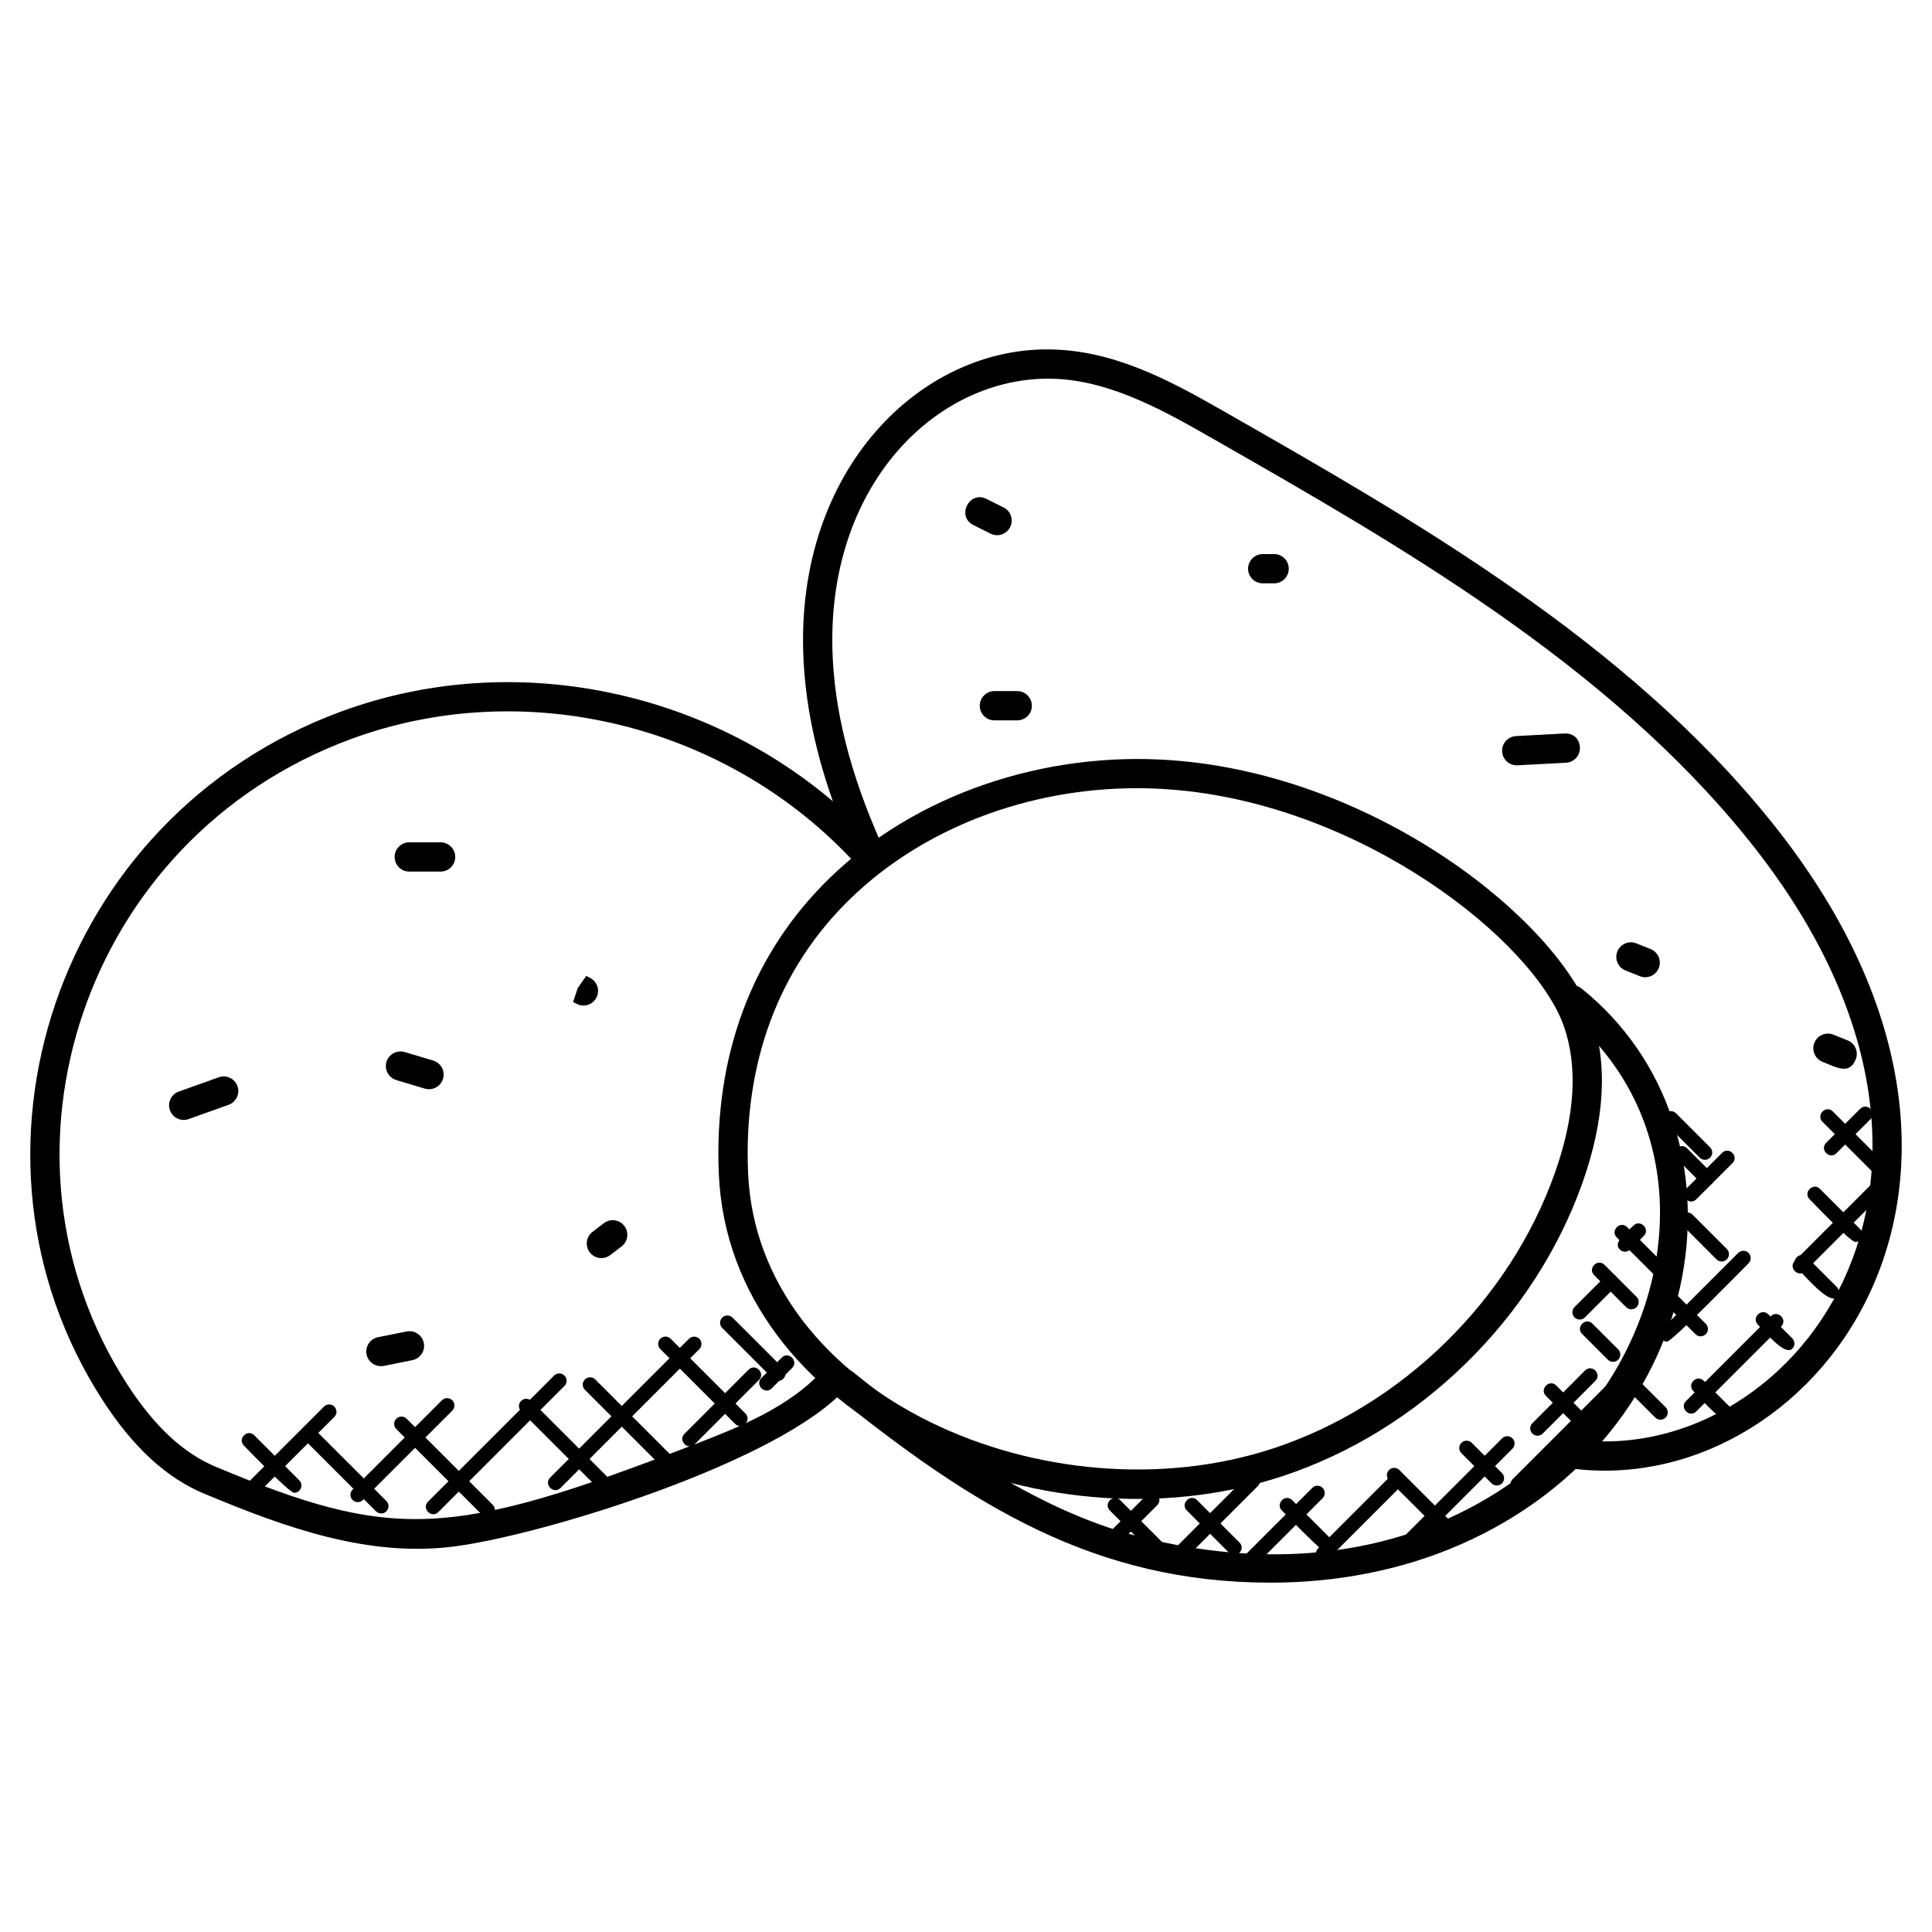 <?xml version="1.0" encoding="UTF-8"?>
<!-- Uploaded to: ICON Repo, www.iconrepo.com, Generator: ICON Repo Mixer Tools -->
<svg fill="#000000" width="800px" height="800px" version="1.1" viewBox="144 144 512 512" xmlns="http://www.w3.org/2000/svg">
 <g>
  <path d="m334.5 455.22c-1.379-31.461 8.844-58.684 29.547-78.703 22.633-21.887 56.488-33.508 90.398-31.051 54.922 4 102.63 42.957 111.35 68.016 4.324 12.441 3.504 27.246-2.434 43.996-12.773 36.004-43.258 65.789-79.539 77.734-64.5 21.219-146.47-15.582-149.32-79.992zm110.88-102.34c-29.074 0-56.754 10.641-75.945 29.207-19.066 18.438-28.461 43.605-27.184 72.797 2.613 59.379 80.066 92.406 139.14 72.969 34.059-11.207 62.66-39.164 74.648-72.961 5.348-15.051 6.16-28.121 2.426-38.863-7.844-22.555-53.559-59.117-104.58-62.828-2.832-0.211-5.66-0.32-8.508-0.32z"/>
  <path d="m480.71 563.42c-46.496 0-79.035-20.438-115.5-49.762-3.984-3.199 0.852-9.254 4.859-6.039 21.75 17.484 47.699 36.32 75.316 43.469 116.16 30.066 176.2-88.215 112.88-139.07-1.668-1.34-1.93-3.773-0.59-5.449 1.34-1.676 3.781-1.93 5.449-0.598 46.527 37.383 35.188 117.98-32.266 147.42-15.281 6.66-32.391 10.031-50.141 10.031z"/>
  <path d="m558.43 532.88c-5.117-0.82-3.727-8.535 1.227-7.648 58.031 9.363 120.37-68.199 47.762-158.56-37.617-46.816-93.02-78.449-141.9-106.36-12.371-7.07-26.383-15.082-41.281-15.898-30.703-1.59-60.684 26.773-59.645 71.402 0.363 16.129 4.637 33.129 13.043 51.945 0.875 1.953 0 4.246-1.953 5.125-1.961 0.852-4.246 0-5.117-1.953-8.852-19.781-13.34-37.746-13.727-54.93-1.141-49.391 32.965-81.383 67.82-79.316 16.727 0.914 31.586 9.41 44.707 16.906 49.473 28.254 105.55 60.27 144.09 108.23 77.145 95.961 9.934 181.5-55.027 171.05z"/>
  <path d="m198.22 539.89c-10.145-4.223-18.996-12.379-27.074-24.902-41.91-64.945-12.301-154.47 63.055-182.35 49.148-18.184 106.3-4.141 142.21 34.949 1.449 1.582 1.348 4.031-0.234 5.481-1.559 1.449-4.023 1.348-5.473-0.234-33.809-36.793-87.602-50.023-133.81-32.934-70.855 26.223-98.383 110.21-59.238 170.88 7.207 11.16 14.906 18.348 23.547 21.949 46.652 19.484 61.914 19.105 125.98-5.613 12.277-4.742 26.207-10.113 35.258-20.422 3.418-3.859 9.168 1.301 5.828 5.117-16.988 19.332-79.262 38.707-103.48 41.965-23.066 3.109-45.273-5-66.566-13.891z"/>
  <path d="m260.77 374.98h-8.316c-2.141 0-3.875-1.734-3.875-3.875s1.734-3.875 3.875-3.875h8.316c2.141 0 3.875 1.734 3.875 3.875s-1.73 3.875-3.875 3.875z"/>
  <path d="m192.69 440.8c-1.59 0-3.086-0.984-3.652-2.574-0.723-2.016 0.324-4.231 2.348-4.953l10.586-3.781c2.039-0.73 4.231 0.332 4.953 2.34 0.723 2.016-0.324 4.231-2.348 4.953l-10.586 3.781c-0.422 0.164-0.867 0.234-1.301 0.234z"/>
  <path d="m298.62 410.48c-0.598 0-1.203-0.141-1.773-0.434l-0.977-0.496 1.238-3.711 1.758-3.457-1.758 3.457 2.246-3.207 1.031 0.527c1.906 0.977 2.66 3.316 1.676 5.215-0.684 1.34-2.039 2.106-3.441 2.106z"/>
  <path d="m244.93 506.05c-1.797 0-3.418-1.27-3.789-3.109-0.426-2.102 0.938-4.141 3.039-4.566l7.566-1.52c2.086-0.41 4.141 0.93 4.566 3.039 0.426 2.102-0.938 4.141-3.039 4.566l-7.566 1.52c-0.266 0.047-0.52 0.07-0.777 0.07z"/>
  <path d="m303.37 477.41c-1.156 0-2.309-0.52-3.07-1.512-1.301-1.699-0.984-4.133 0.715-5.434l3-2.301c1.691-1.301 4.117-0.992 5.434 0.715 1.301 1.699 0.984 4.133-0.715 5.434l-3 2.301c-0.711 0.535-1.543 0.797-2.363 0.797z"/>
  <path d="m257.69 432.66c-0.371 0-0.742-0.055-1.117-0.164l-7.555-2.269c-2.055-0.621-3.215-2.773-2.598-4.828 0.613-2.047 2.789-3.188 4.82-2.598l7.566 2.262c2.055 0.621 3.215 2.773 2.598 4.828-0.504 1.684-2.047 2.769-3.715 2.769z"/>
  <path d="m408.24 285.83c-0.582 0-1.172-0.133-1.734-0.41l-4.543-2.269c-4.566-2.285-1.125-9.207 3.465-6.93l4.543 2.262c1.914 0.961 2.691 3.285 1.734 5.199-0.684 1.363-2.055 2.148-3.465 2.148z"/>
  <path d="m481.66 298.59h-3.031c-2.141 0-3.875-1.734-3.875-3.875 0-2.141 1.734-3.875 3.875-3.875h3.031c2.141 0 3.875 1.734 3.875 3.875 0 2.137-1.73 3.875-3.875 3.875z"/>
  <path d="m413.58 334.9h-6.055c-2.141 0-3.875-1.734-3.875-3.875 0-2.141 1.734-3.875 3.875-3.875h6.055c2.141 0 3.875 1.734 3.875 3.875 0 2.141-1.727 3.875-3.875 3.875z"/>
  <path d="m545.95 346.82c-2.055 0-3.758-1.605-3.867-3.668-0.117-2.141 1.52-3.961 3.66-4.078l12.867-0.691c2.481-0.117 3.977 1.527 4.078 3.668 0.117 2.141-1.52 3.961-3.66 4.078l-12.867 0.691h-0.211z"/>
  <path d="m580 402.98c-0.48 0-0.961-0.086-1.434-0.277l-3.781-1.512c-1.992-0.789-2.961-3.039-2.172-5.031 0.797-1.984 3.062-2.961 5.031-2.164l3.781 1.512c1.992 0.789 2.961 3.047 2.172 5.031-0.598 1.516-2.062 2.441-3.598 2.441z"/>
  <path d="m626.98 425.39c-1.992-0.797-2.953-3.055-2.156-5.039 0.797-1.992 3.07-2.953 5.039-2.156l3.773 1.512c1.992 0.797 2.953 3.055 2.156 5.039-1.668 4.148-5.039 2.164-8.812 0.645z"/>
  <path d="m301.91 537.82-19.82-19.812c-0.758-0.758-0.758-1.984 0-2.742 0.75-0.75 1.977-0.766 2.742 0l19.82 19.812c1.801 1.805-0.93 4.559-2.742 2.742z"/>
  <path d="m320.87 534.18-21.867-21.867c-0.758-0.758-0.758-1.984 0-2.742 0.758-0.758 1.984-0.758 2.742 0l21.867 21.867c1.812 1.82-0.938 4.547-2.742 2.742z"/>
  <path d="m338.79 521.32-19.797-19.797c-0.758-0.758-0.758-1.984 0-2.742 0.758-0.758 1.984-0.758 2.742 0l19.797 19.797c1.816 1.82-0.945 4.547-2.742 2.742z"/>
  <path d="m348.86 509.39-13.465-13.465c-0.758-0.758-0.758-1.984 0-2.742 0.758-0.758 1.984-0.758 2.742 0l13.465 13.465c1.812 1.82-0.945 4.539-2.742 2.742z"/>
  <path d="m271.82 545.51-22.797-22.797c-0.758-0.758-0.758-1.984 0-2.734 0.758-0.758 1.984-0.758 2.742 0l22.789 22.789c1.824 1.82-0.926 4.539-2.734 2.742z"/>
  <path d="m243.65 544.52-18.215-18.207c-0.758-0.758-0.758-1.984 0-2.742 0.758-0.758 1.984-0.758 2.742 0l18.215 18.207c0.758 0.758 0.758 1.984 0 2.742-0.75 0.75-1.977 0.758-2.742 0z"/>
  <path d="m221.95 539.61c-1.293 0-12.379-11.578-13.301-12.496-1.797-1.797 0.922-4.559 2.734-2.742l11.93 11.93c0.758 0.758 0.758 1.984 0 2.742-0.371 0.379-0.867 0.566-1.363 0.566z"/>
  <path d="m209.45 537.17 20.406-20.406c0.758-0.758 1.984-0.758 2.742 0 0.758 0.758 0.758 1.984 0 2.742l-20.402 20.398c-1.816 1.82-4.543-0.938-2.746-2.734z"/>
  <path d="m237.44 541.51c-0.758-0.758-0.758-1.984 0-2.742l23.68-23.68c0.758-0.758 1.984-0.758 2.742 0 0.758 0.758 0.758 1.984 0 2.742l-23.68 23.68c-0.758 0.75-1.98 0.758-2.742 0z"/>
  <path d="m257.43 541.96 33.414-33.414c0.758-0.758 1.984-0.758 2.742 0 0.758 0.758 0.758 1.984 0 2.742l-33.406 33.414c-1.828 1.816-4.559-0.945-2.75-2.742z"/>
  <path d="m289.81 535.57 36.777-36.777c0.758-0.758 1.984-0.758 2.742 0 0.758 0.758 0.758 1.984 0 2.742l-36.777 36.777c-1.82 1.816-4.551-0.945-2.742-2.742z"/>
  <path d="m325.39 523.97 16.988-16.988c1.797-1.805 4.559 0.922 2.742 2.742l-16.988 16.988c-1.812 1.816-4.539-0.941-2.742-2.742z"/>
  <path d="m345.78 509.18 5.394-5.402c1.812-1.812 4.543 0.938 2.742 2.742l-5.394 5.402c-1.805 1.797-4.555-0.922-2.742-2.742z"/>
  <path d="m456.53 553.16 18.059-18.066c1.797-1.797 4.559 0.922 2.734 2.742l-18.059 18.066c-1.812 1.816-4.535-0.938-2.734-2.742z"/>
  <path d="m473.31 556.76 18.461-18.461c0.758-0.758 1.984-0.758 2.734 0 0.758 0.758 0.758 1.984 0 2.742l-18.461 18.461c-1.809 1.812-4.531-0.945-2.734-2.742z"/>
  <path d="m493.3 554.36 19.477-19.477c0.758-0.758 1.984-0.758 2.742 0 0.758 0.758 0.758 1.984 0 2.742l-19.477 19.477c-1.812 1.812-4.543-0.938-2.742-2.742z"/>
  <path d="m515.29 551.96 26.789-26.789c0.758-0.758 1.984-0.758 2.734 0 0.758 0.758 0.758 1.984 0 2.742l-26.789 26.789c-1.805 1.805-4.531-0.945-2.734-2.742z"/>
  <path d="m544.89 535.97 26.492-26.5c1.805-1.797 4.559 0.922 2.742 2.742l-26.492 26.492c-1.82 1.816-4.547-0.938-2.742-2.734z"/>
  <path d="m438.13 549.96 9.797-9.797c1.797-1.797 4.559 0.922 2.742 2.734l-9.797 9.797c-1.82 1.82-4.539-0.938-2.742-2.734z"/>
  <path d="m450.99 557.16-12.859-12.859c-1.797-1.797 0.922-4.559 2.742-2.742l12.859 12.859c1.816 1.82-0.938 4.539-2.742 2.742z"/>
  <path d="m469.73 555.52-11.207-11.215c-1.805-1.797 0.922-4.559 2.742-2.742l11.207 11.215c1.816 1.812-0.938 4.543-2.742 2.742z"/>
  <path d="m496.22 556.01c-1.285 0-11.586-10.789-12.504-11.703-1.805-1.797 0.922-4.559 2.742-2.742l11.137 11.137c1.223 1.227 0.344 3.309-1.375 3.309z"/>
  <path d="m525.39 549.6-13.285-13.285c-0.758-0.758-0.758-1.984 0-2.742 0.766-0.766 1.992-0.75 2.742 0l13.285 13.285c0.758 0.758 0.758 1.984 0 2.734-0.75 0.754-1.977 0.777-2.742 0.008z"/>
  <path d="m539.29 537.11-8-8c-0.758-0.758-0.758-1.984 0-2.742 0.758-0.758 1.984-0.758 2.742 0l8 8c0.758 0.758 0.758 1.984 0 2.742-0.758 0.75-1.98 0.758-2.742 0z"/>
  <path d="m560.71 520.95-7.023-7.023c-1.797-1.805 0.922-4.559 2.742-2.742l7.023 7.023c0.758 0.758 0.758 1.984 0 2.734-0.758 0.758-1.984 0.766-2.742 0.008z"/>
  <path d="m570.09 504.33-6.805-6.805c-1.789-1.789 0.906-4.559 2.742-2.734l6.805 6.805c0.758 0.758 0.758 1.984 0 2.742-0.75 0.746-1.977 0.762-2.742-0.008z"/>
  <path d="m574.96 490.42-8.488-8.48c-1.805-1.805 0.922-4.551 2.742-2.742l8.488 8.48c0.758 0.758 0.758 1.984 0 2.742-0.758 0.75-1.984 0.758-2.742 0z"/>
  <path d="m582.2 481.67-9.734-9.727c-1.805-1.805 0.922-4.559 2.742-2.742l9.734 9.727c0.758 0.758 0.758 1.984 0 2.742-0.766 0.77-1.992 0.746-2.742 0z"/>
  <path d="m550.09 523.91c-0.758-0.758-0.758-1.984 0-2.742l13.961-13.969c1.812-1.812 4.543 0.938 2.742 2.742l-13.961 13.969c-0.773 0.766-1.996 0.75-2.742 0z"/>
  <path d="m561.27 493.13c-0.758-0.758-0.758-1.984 0-2.742l8.223-8.223c1.797-1.797 4.559 0.922 2.742 2.742l-8.223 8.223c-0.758 0.754-1.984 0.762-2.742 0z"/>
  <path d="m573.27 475.14c-1.898-1.898 1.598-4.34 3.598-6.34 1.797-1.805 4.559 0.922 2.742 2.742l-3.598 3.598c-0.773 0.766-1.996 0.75-2.742 0z"/>
  <path d="m582.66 519.67-6.527-6.519c-1.812-1.82 0.945-4.551 2.742-2.742l6.527 6.519c0.758 0.758 0.758 1.984 0 2.742-0.758 0.754-1.98 0.762-2.742 0z"/>
  <path d="m593.31 497.57-7.891-7.883c-1.797-1.797 0.922-4.559 2.742-2.742l7.891 7.883c0.758 0.758 0.758 1.984 0 2.742-0.758 0.754-1.98 0.762-2.742 0z"/>
  <path d="m598.89 477.74-9.07-9.078c-1.812-1.812 0.945-4.543 2.742-2.742l9.07 9.078c0.758 0.758 0.758 1.984 0 2.734-0.742 0.754-1.977 0.777-2.742 0.008z"/>
  <path d="m594.96 457.67-6.606-6.606c-1.797-1.797 0.922-4.559 2.742-2.742l6.598 6.606c0.758 0.758 0.758 1.984 0 2.742-0.742 0.746-1.969 0.77-2.734 0z"/>
  <path d="m594.44 450.79-9.016-9.016c-0.758-0.758-0.758-1.984 0-2.742s1.984-0.758 2.742 0l9.02 9.023c0.758 0.758 0.758 1.984 0 2.742-0.754 0.746-1.977 0.762-2.746-0.008z"/>
  <path d="m592.76 512.66c-1.797-1.797 0.922-4.559 2.742-2.742l7.59 7.582c0.758 0.758 0.758 1.984 0 2.742-2.008 2.008-8.266-5.512-10.332-7.582z"/>
  <path d="m609.87 495.06c-1.828-1.828 0.961-4.535 2.742-2.742l6.356 6.356c0.758 0.758 0.758 1.984 0 2.742-1.969 1.961-7.043-4.301-9.098-6.356z"/>
  <path d="m620.14 479.91c-1.812-1.812 0.945-4.543 2.742-2.742l7.883 7.883c0.758 0.758 0.758 1.984 0 2.742-2.031 2.016-8.562-5.82-10.625-7.883z"/>
  <path d="m635.68 473.14c-1.285 0-11.207-10.41-12.113-11.324-1.805-1.797 0.922-4.559 2.742-2.742l10.75 10.758c0.758 0.758 0.758 1.984 0 2.742-0.387 0.379-0.891 0.566-1.379 0.566z"/>
  <path d="m641.04 455.36-14.059-14.066c-1.797-1.797 0.922-4.559 2.742-2.742l14.059 14.066c0.758 0.758 0.758 1.984 0 2.742-0.758 0.75-1.98 0.758-2.742 0z"/>
  <path d="m590.81 515.29 22.477-22.484c1.797-1.797 4.559 0.922 2.734 2.742l-22.477 22.484c-1.812 1.816-4.543-0.945-2.734-2.742z"/>
  <path d="m585.82 499.54c-1.715 0-2.59-2.086-1.371-3.309l20.191-20.191c0.758-0.758 1.984-0.758 2.742 0 0.758 0.758 0.758 1.984 0 2.742-0.961 0.961-20.301 20.758-21.562 20.758z"/>
  <path d="m590.81 459.08 9.559-9.559c1.797-1.797 4.559 0.922 2.734 2.742l-9.559 9.559c-1.812 1.809-4.543-0.941-2.734-2.742z"/>
  <path d="m619.64 478.14 20.516-20.516c1.805-1.797 4.559 0.922 2.742 2.742l-20.516 20.516c-1.82 1.812-4.539-0.938-2.742-2.742z"/>
  <path d="m627.95 446.86 9.016-9.016c1.797-1.797 4.559 0.922 2.742 2.742l-9.016 9.016c-1.805 1.809-4.547-0.934-2.742-2.742z"/>
 </g>
</svg>